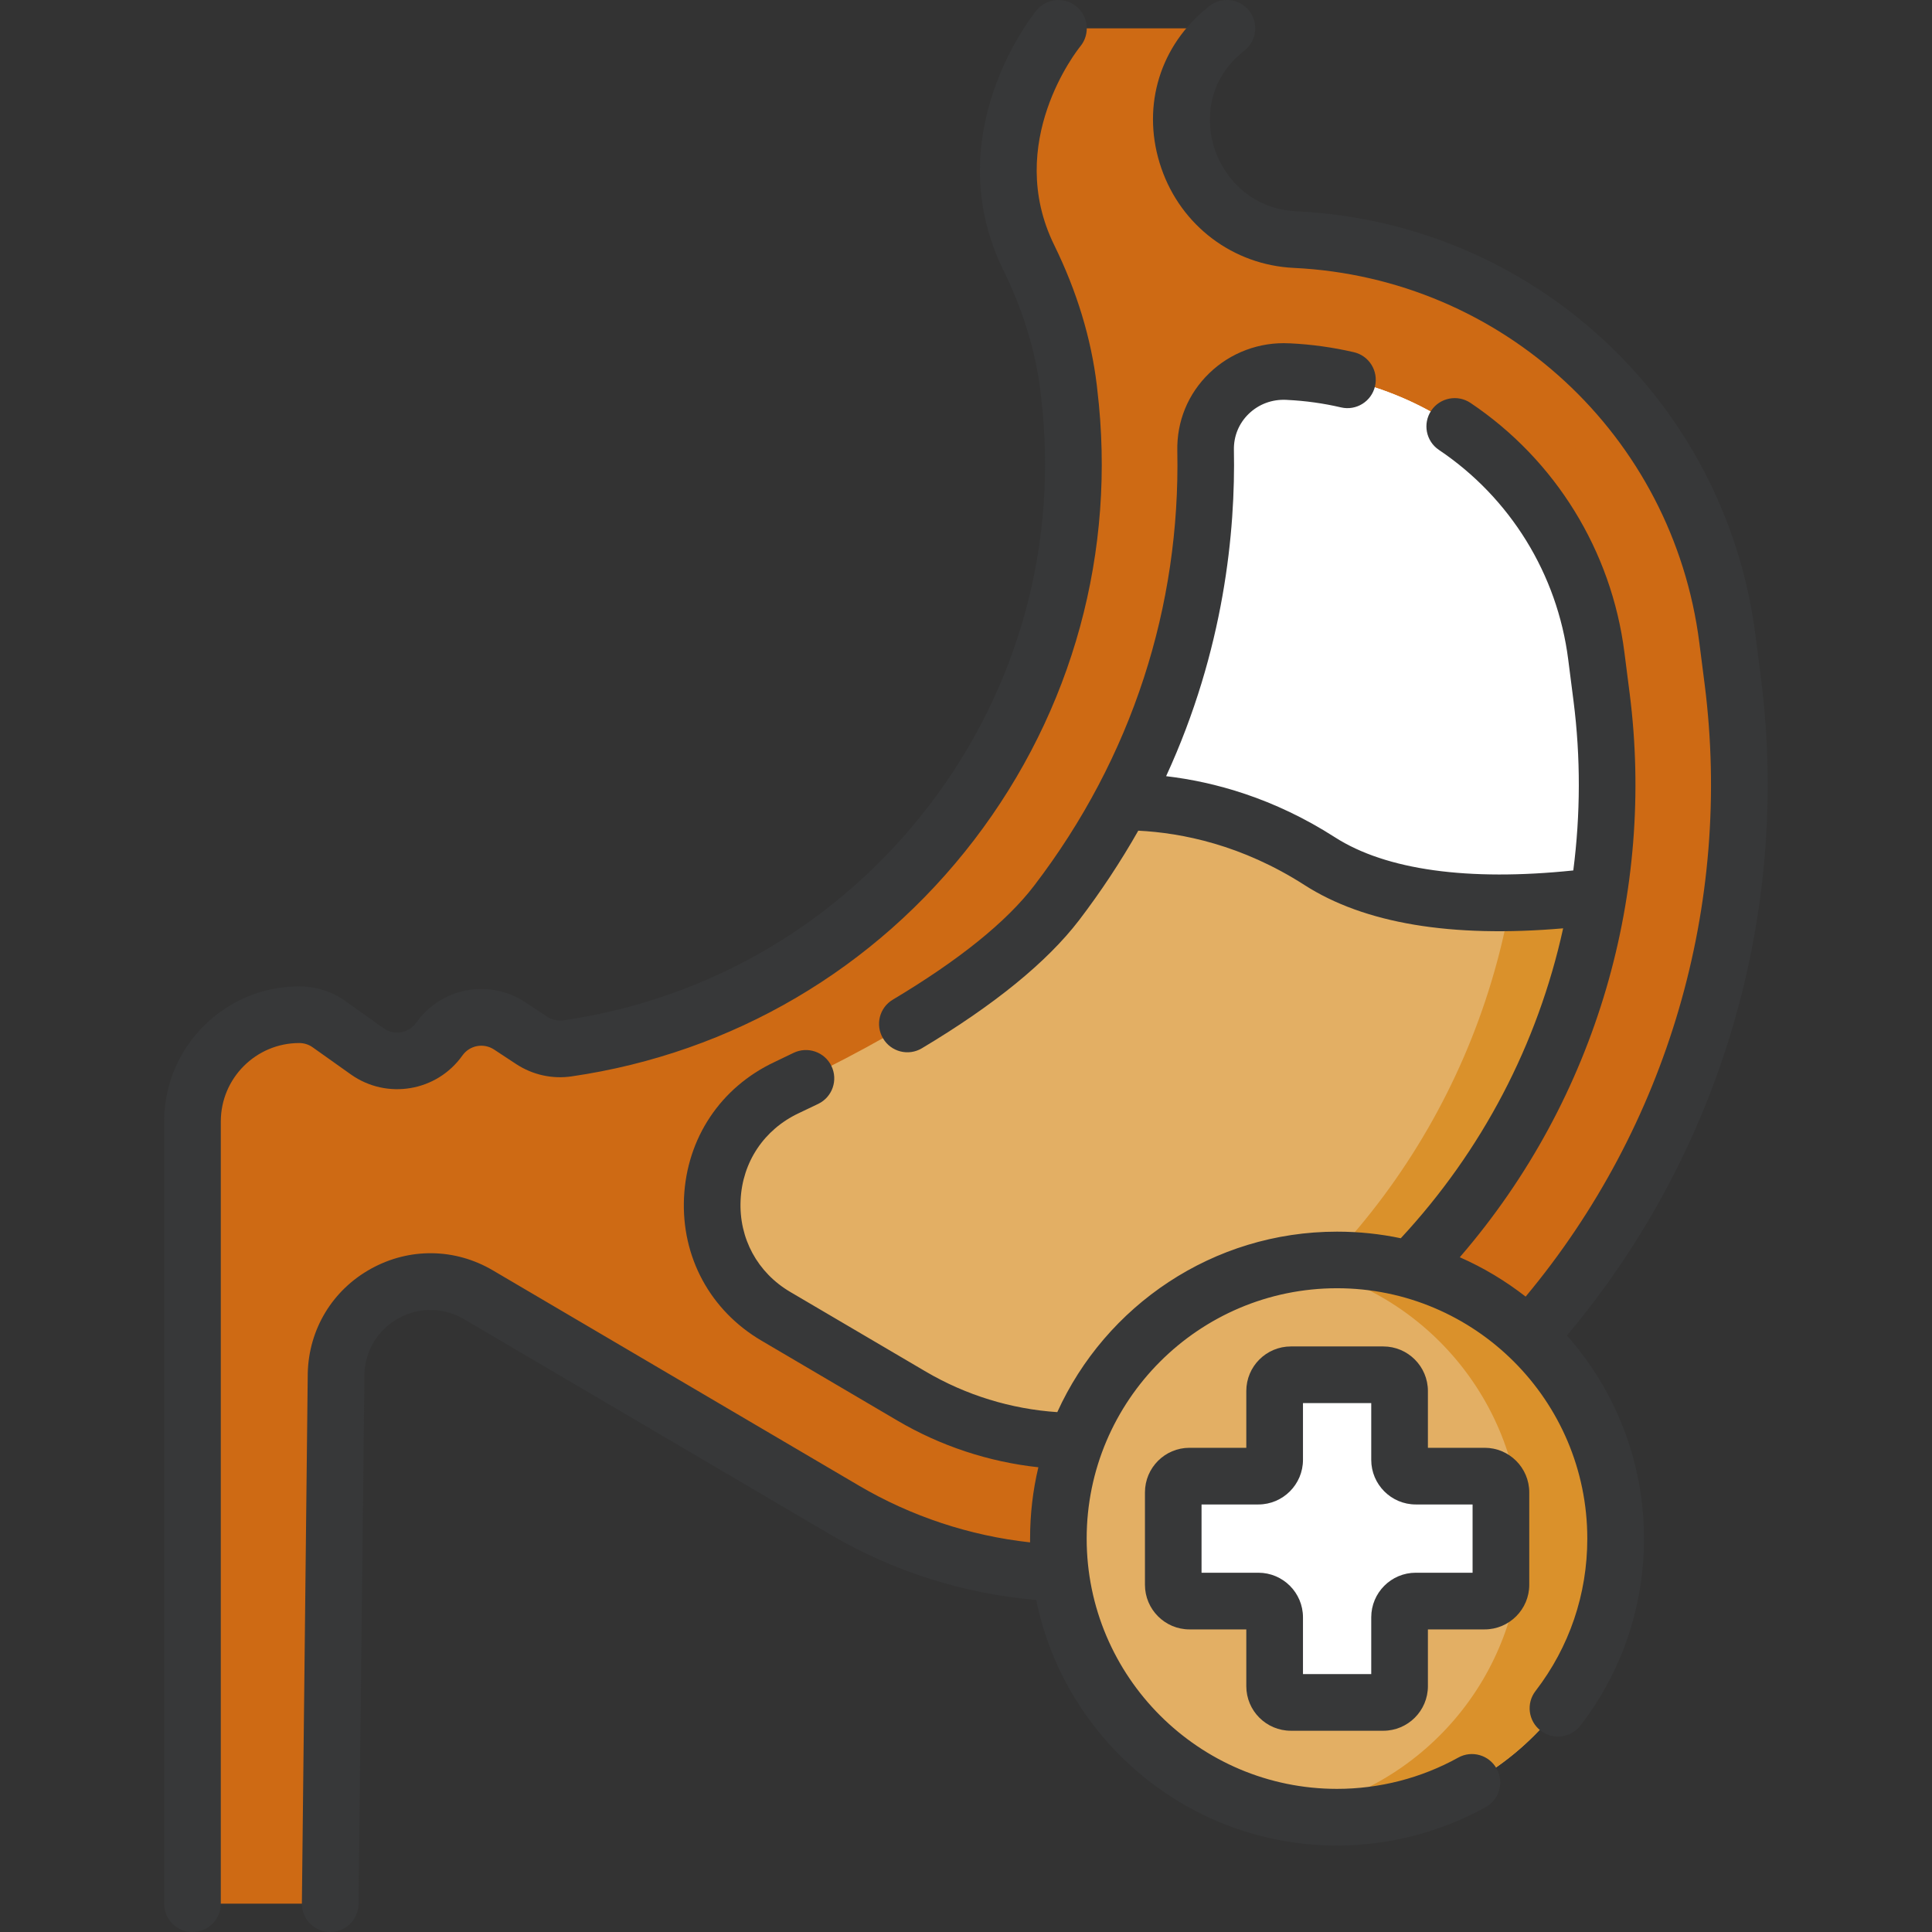<svg xmlns="http://www.w3.org/2000/svg" width="24" height="24" viewBox="0 0 24 24" fill="none"><rect x="0" y="0" width="24" height="24" fill="#333333" stroke="none"/><g clip-path="url(#clip0_1406_35448)"><path d="M2.391 23.648V13.931C2.391 13.199 2.984 12.605 3.716 12.605C3.849 12.605 3.979 12.646 4.087 12.723L4.563 13.061C4.852 13.265 5.252 13.197 5.456 12.909C5.656 12.627 6.043 12.555 6.331 12.744L6.606 12.925C6.737 13.011 6.895 13.046 7.05 13.023C10.991 12.447 13.755 8.837 13.281 4.883L13.275 4.828C13.207 4.261 13.032 3.713 12.78 3.2C12.044 1.702 13.148 0.352 13.148 0.352H15.242C15.221 0.369 15.2 0.386 15.18 0.403C14.178 1.263 14.77 2.913 16.089 2.976C18.847 3.108 21.112 5.202 21.46 7.941L21.526 8.458C22.076 12.794 19.822 17.004 15.907 18.95C14.186 19.805 12.149 19.733 10.493 18.759L5.943 16.084C5.173 15.63 4.198 16.171 4.176 17.065L4.103 23.648H2.391V23.648Z" fill="#CE6A14"></path><path d="M21.525 8.458L21.46 7.941C21.143 5.445 19.233 3.485 16.809 3.057C18.616 3.834 19.946 5.52 20.206 7.567L20.271 8.083C20.822 12.42 18.567 16.63 14.652 18.575C13.547 19.125 12.311 19.291 11.129 19.081C12.652 19.736 14.4 19.698 15.906 18.95C19.821 17.004 22.076 12.794 21.525 8.458Z" fill="#CE6A14"></path><path d="M15.923 11.877C16.696 12.373 17.516 12.238 18.538 12.16C18.727 12.145 19.675 11.154 19.856 11.131C19.986 10.328 20.005 9.499 19.898 8.665L19.833 8.148C19.585 6.196 17.979 4.711 16.013 4.617C16.009 4.617 16.005 4.616 16 4.616C15.439 4.587 14.968 5.032 14.979 5.594C15 6.654 14.845 8.264 13.938 9.962C14.129 9.961 14.125 11.408 14.353 11.441C14.897 11.52 15.274 11.46 15.923 11.877Z" fill="white"></path><path d="M16.394 10.697C15.472 10.105 14.586 9.961 13.936 9.962C13.713 10.377 13.447 10.798 13.126 11.218C12.46 12.087 11.078 12.896 9.772 13.511C8.602 14.062 8.525 15.697 9.64 16.352C10.551 16.888 11.325 17.343 11.325 17.343C11.947 17.709 12.656 17.902 13.376 17.902C13.998 17.901 14.62 17.755 15.177 17.479C17.709 16.221 19.416 13.828 19.854 11.131C18.7 11.28 17.309 11.284 16.394 10.697Z" fill="#E3AF64"></path><path d="M19.898 8.665L19.833 8.148C19.585 6.196 17.978 4.711 16.013 4.617C16.009 4.617 16.005 4.616 16 4.616C15.871 4.609 15.747 4.628 15.633 4.667C17.273 5.032 18.543 6.388 18.761 8.105L18.826 8.622C18.933 9.456 18.914 10.285 18.784 11.088C18.777 11.13 18.769 11.172 18.761 11.214C19.135 11.207 19.506 11.176 19.856 11.131C19.986 10.328 20.004 9.499 19.898 8.665Z" fill="white"></path><path d="M18.761 11.214C18.29 13.859 16.598 16.197 14.105 17.436C13.661 17.657 13.174 17.794 12.68 17.84C12.909 17.881 13.143 17.901 13.377 17.901C13.998 17.901 14.621 17.755 15.177 17.479C17.709 16.221 19.417 13.828 19.855 11.131C19.505 11.176 19.134 11.208 18.761 11.214Z" fill="#DA912B"></path><path d="M16.61 22.574C18.521 22.574 20.071 21.024 20.071 19.113C20.071 17.201 18.521 15.652 16.61 15.652C14.698 15.652 13.148 17.201 13.148 19.113C13.148 21.024 14.698 22.574 16.61 22.574Z" fill="#E3AF64"></path><path d="M16.61 15.652C16.41 15.652 16.214 15.669 16.023 15.702C17.656 15.981 18.898 17.401 18.898 19.113C18.898 20.824 17.656 22.245 16.023 22.524C16.214 22.556 16.41 22.574 16.61 22.574C18.522 22.574 20.071 21.024 20.071 19.113C20.071 17.201 18.522 15.652 16.61 15.652Z" fill="#DA912B"></path><path d="M18.442 18.337H17.587C17.476 18.337 17.385 18.246 17.385 18.135V17.279C17.385 17.168 17.295 17.078 17.183 17.078H16.035C15.924 17.078 15.833 17.168 15.833 17.279V18.135C15.833 18.247 15.743 18.337 15.632 18.337H14.776C14.665 18.337 14.574 18.427 14.574 18.539V19.687C14.574 19.798 14.665 19.889 14.776 19.889H15.632C15.743 19.889 15.833 19.979 15.833 20.09V20.946C15.833 21.058 15.924 21.148 16.035 21.148H17.183C17.295 21.148 17.385 21.057 17.385 20.946V20.09C17.385 19.979 17.476 19.889 17.587 19.889H18.442C18.554 19.889 18.644 19.798 18.644 19.687V18.539C18.644 18.427 18.554 18.337 18.442 18.337Z" fill="white"></path><path d="M21.874 8.413L21.808 7.897C21.438 4.983 19.04 2.765 16.106 2.625C15.543 2.598 15.212 2.212 15.091 1.859C14.974 1.517 14.995 1.025 15.409 0.67C15.426 0.655 15.443 0.641 15.461 0.627C15.613 0.505 15.637 0.284 15.516 0.132C15.395 -0.02 15.173 -0.044 15.021 0.077C14.997 0.096 14.973 0.116 14.95 0.136C14.381 0.625 14.18 1.373 14.426 2.088C14.672 2.805 15.318 3.292 16.072 3.328C18.664 3.452 20.783 5.411 21.11 7.986L21.176 8.502C21.523 11.237 20.714 13.994 18.952 16.107C18.702 15.912 18.428 15.747 18.134 15.618C19.858 13.622 20.554 11.056 20.245 8.62L20.179 8.104C20.019 6.842 19.322 5.713 18.267 5.005C18.106 4.897 17.887 4.94 17.779 5.101C17.671 5.263 17.714 5.481 17.875 5.589C18.761 6.184 19.346 7.132 19.481 8.193L19.547 8.709C19.636 9.408 19.634 10.115 19.544 10.813C18.238 10.949 17.217 10.808 16.583 10.401C15.821 9.912 15.081 9.712 14.486 9.642C15.21 8.07 15.348 6.59 15.328 5.587C15.325 5.418 15.39 5.259 15.512 5.141C15.637 5.02 15.802 4.959 15.978 4.967L15.993 4.968C16.217 4.979 16.441 5.01 16.659 5.061C16.848 5.105 17.037 4.987 17.081 4.798C17.125 4.609 17.008 4.419 16.818 4.375C16.559 4.315 16.293 4.278 16.026 4.265L16.016 4.265C15.647 4.245 15.285 4.381 15.022 4.636C14.758 4.891 14.617 5.234 14.625 5.602C14.663 7.524 14.069 9.405 12.845 11.004C12.503 11.451 11.913 11.927 11.091 12.418C10.924 12.517 10.87 12.733 10.97 12.9C11.069 13.067 11.285 13.122 11.452 13.022C12.351 12.485 13.007 11.95 13.404 11.432C13.675 11.077 13.922 10.703 14.14 10.319C14.683 10.346 15.428 10.496 16.203 10.993C16.948 11.472 18.029 11.652 19.418 11.532C19.101 12.975 18.41 14.295 17.401 15.382C17.145 15.328 16.88 15.3 16.609 15.3C15.066 15.3 13.734 16.221 13.134 17.542C12.56 17.504 11.999 17.331 11.503 17.04L9.817 16.049C9.409 15.809 9.178 15.383 9.2 14.91C9.221 14.436 9.491 14.032 9.921 13.829C10.002 13.791 10.084 13.752 10.166 13.712C10.34 13.627 10.413 13.417 10.328 13.242C10.243 13.067 10.033 12.995 9.858 13.079C9.779 13.118 9.7 13.156 9.621 13.193C8.951 13.508 8.531 14.139 8.497 14.878C8.463 15.616 8.823 16.281 9.461 16.655L11.146 17.646C11.682 17.962 12.282 18.16 12.899 18.227C12.831 18.512 12.796 18.808 12.796 19.113C12.796 19.129 12.796 19.144 12.796 19.16C12.048 19.078 11.319 18.837 10.67 18.455L6.121 15.78C5.651 15.504 5.085 15.497 4.608 15.761C4.13 16.026 3.837 16.51 3.823 17.056L3.823 17.061L3.75 23.644C3.748 23.838 3.904 23.998 4.098 24H4.102C4.295 24 4.452 23.845 4.454 23.652L4.527 17.072C4.535 16.779 4.693 16.519 4.949 16.377C5.206 16.234 5.511 16.238 5.764 16.387L10.314 19.062C11.091 19.52 11.973 19.799 12.872 19.875C13.226 21.613 14.767 22.926 16.609 22.926C17.254 22.926 17.893 22.761 18.455 22.449C18.625 22.355 18.687 22.141 18.592 21.971C18.498 21.801 18.284 21.739 18.114 21.834C17.656 22.088 17.135 22.222 16.609 22.222C14.894 22.222 13.499 20.827 13.499 19.113C13.499 17.398 14.894 16.003 16.609 16.003C18.323 16.003 19.718 17.398 19.718 19.113C19.718 19.804 19.496 20.459 19.075 21.006C18.956 21.16 18.985 21.381 19.139 21.499C19.293 21.618 19.514 21.589 19.633 21.435C20.149 20.763 20.422 19.96 20.422 19.113C20.422 18.146 20.06 17.263 19.465 16.59C21.371 14.323 22.248 11.356 21.874 8.413Z" fill="#373839"></path><path d="M4.36 13.348C4.807 13.664 5.427 13.559 5.744 13.112C5.834 12.985 6.007 12.952 6.138 13.038L6.413 13.219C6.616 13.352 6.861 13.407 7.102 13.371C9.099 13.08 10.874 12.036 12.101 10.434C13.328 8.831 13.871 6.845 13.631 4.841L13.625 4.786C13.555 4.203 13.377 3.618 13.096 3.045C12.472 1.774 13.382 0.622 13.421 0.575C13.544 0.424 13.521 0.203 13.371 0.08C13.221 -0.043 12.999 -0.021 12.876 0.129C12.825 0.191 11.639 1.673 12.464 3.356C12.71 3.856 12.866 4.366 12.926 4.87L12.932 4.925C13.15 6.745 12.656 8.55 11.542 10.006C10.427 11.462 8.814 12.41 7 12.675C6.93 12.685 6.859 12.67 6.799 12.631L6.525 12.45C6.076 12.155 5.481 12.267 5.17 12.705C5.078 12.835 4.897 12.866 4.767 12.774L4.291 12.436C4.122 12.316 3.923 12.253 3.717 12.253C2.792 12.253 2.039 13.006 2.039 13.931V23.648C2.039 23.843 2.197 24 2.391 24C2.585 24 2.743 23.843 2.743 23.648V13.931C2.743 13.394 3.18 12.957 3.717 12.957C3.777 12.957 3.835 12.975 3.884 13.01L4.36 13.348Z" fill="#373839"></path><path d="M18.443 17.985H17.738V17.28C17.738 16.974 17.489 16.726 17.184 16.726H16.036C15.73 16.726 15.482 16.974 15.482 17.28V17.985H14.776C14.471 17.985 14.223 18.233 14.223 18.539V19.687C14.223 19.992 14.471 20.241 14.776 20.241H15.482V20.946C15.482 21.252 15.73 21.5 16.036 21.5H17.184C17.489 21.5 17.738 21.252 17.738 20.946V20.241H18.443C18.748 20.241 18.997 19.992 18.997 19.687V18.539C18.997 18.233 18.748 17.985 18.443 17.985ZM18.293 19.537H17.587C17.282 19.537 17.034 19.785 17.034 20.091V20.796H16.186V20.091C16.186 19.785 15.937 19.537 15.632 19.537H14.926V18.689H15.632C15.937 18.689 16.186 18.44 16.186 18.135V17.43H17.034V18.135C17.034 18.44 17.282 18.689 17.587 18.689H18.293V19.537Z" fill="#373839"></path></g><defs><clipPath id="clip0_1406_35448"><rect width="24" height="24" fill="white"></rect></clipPath></defs></svg>